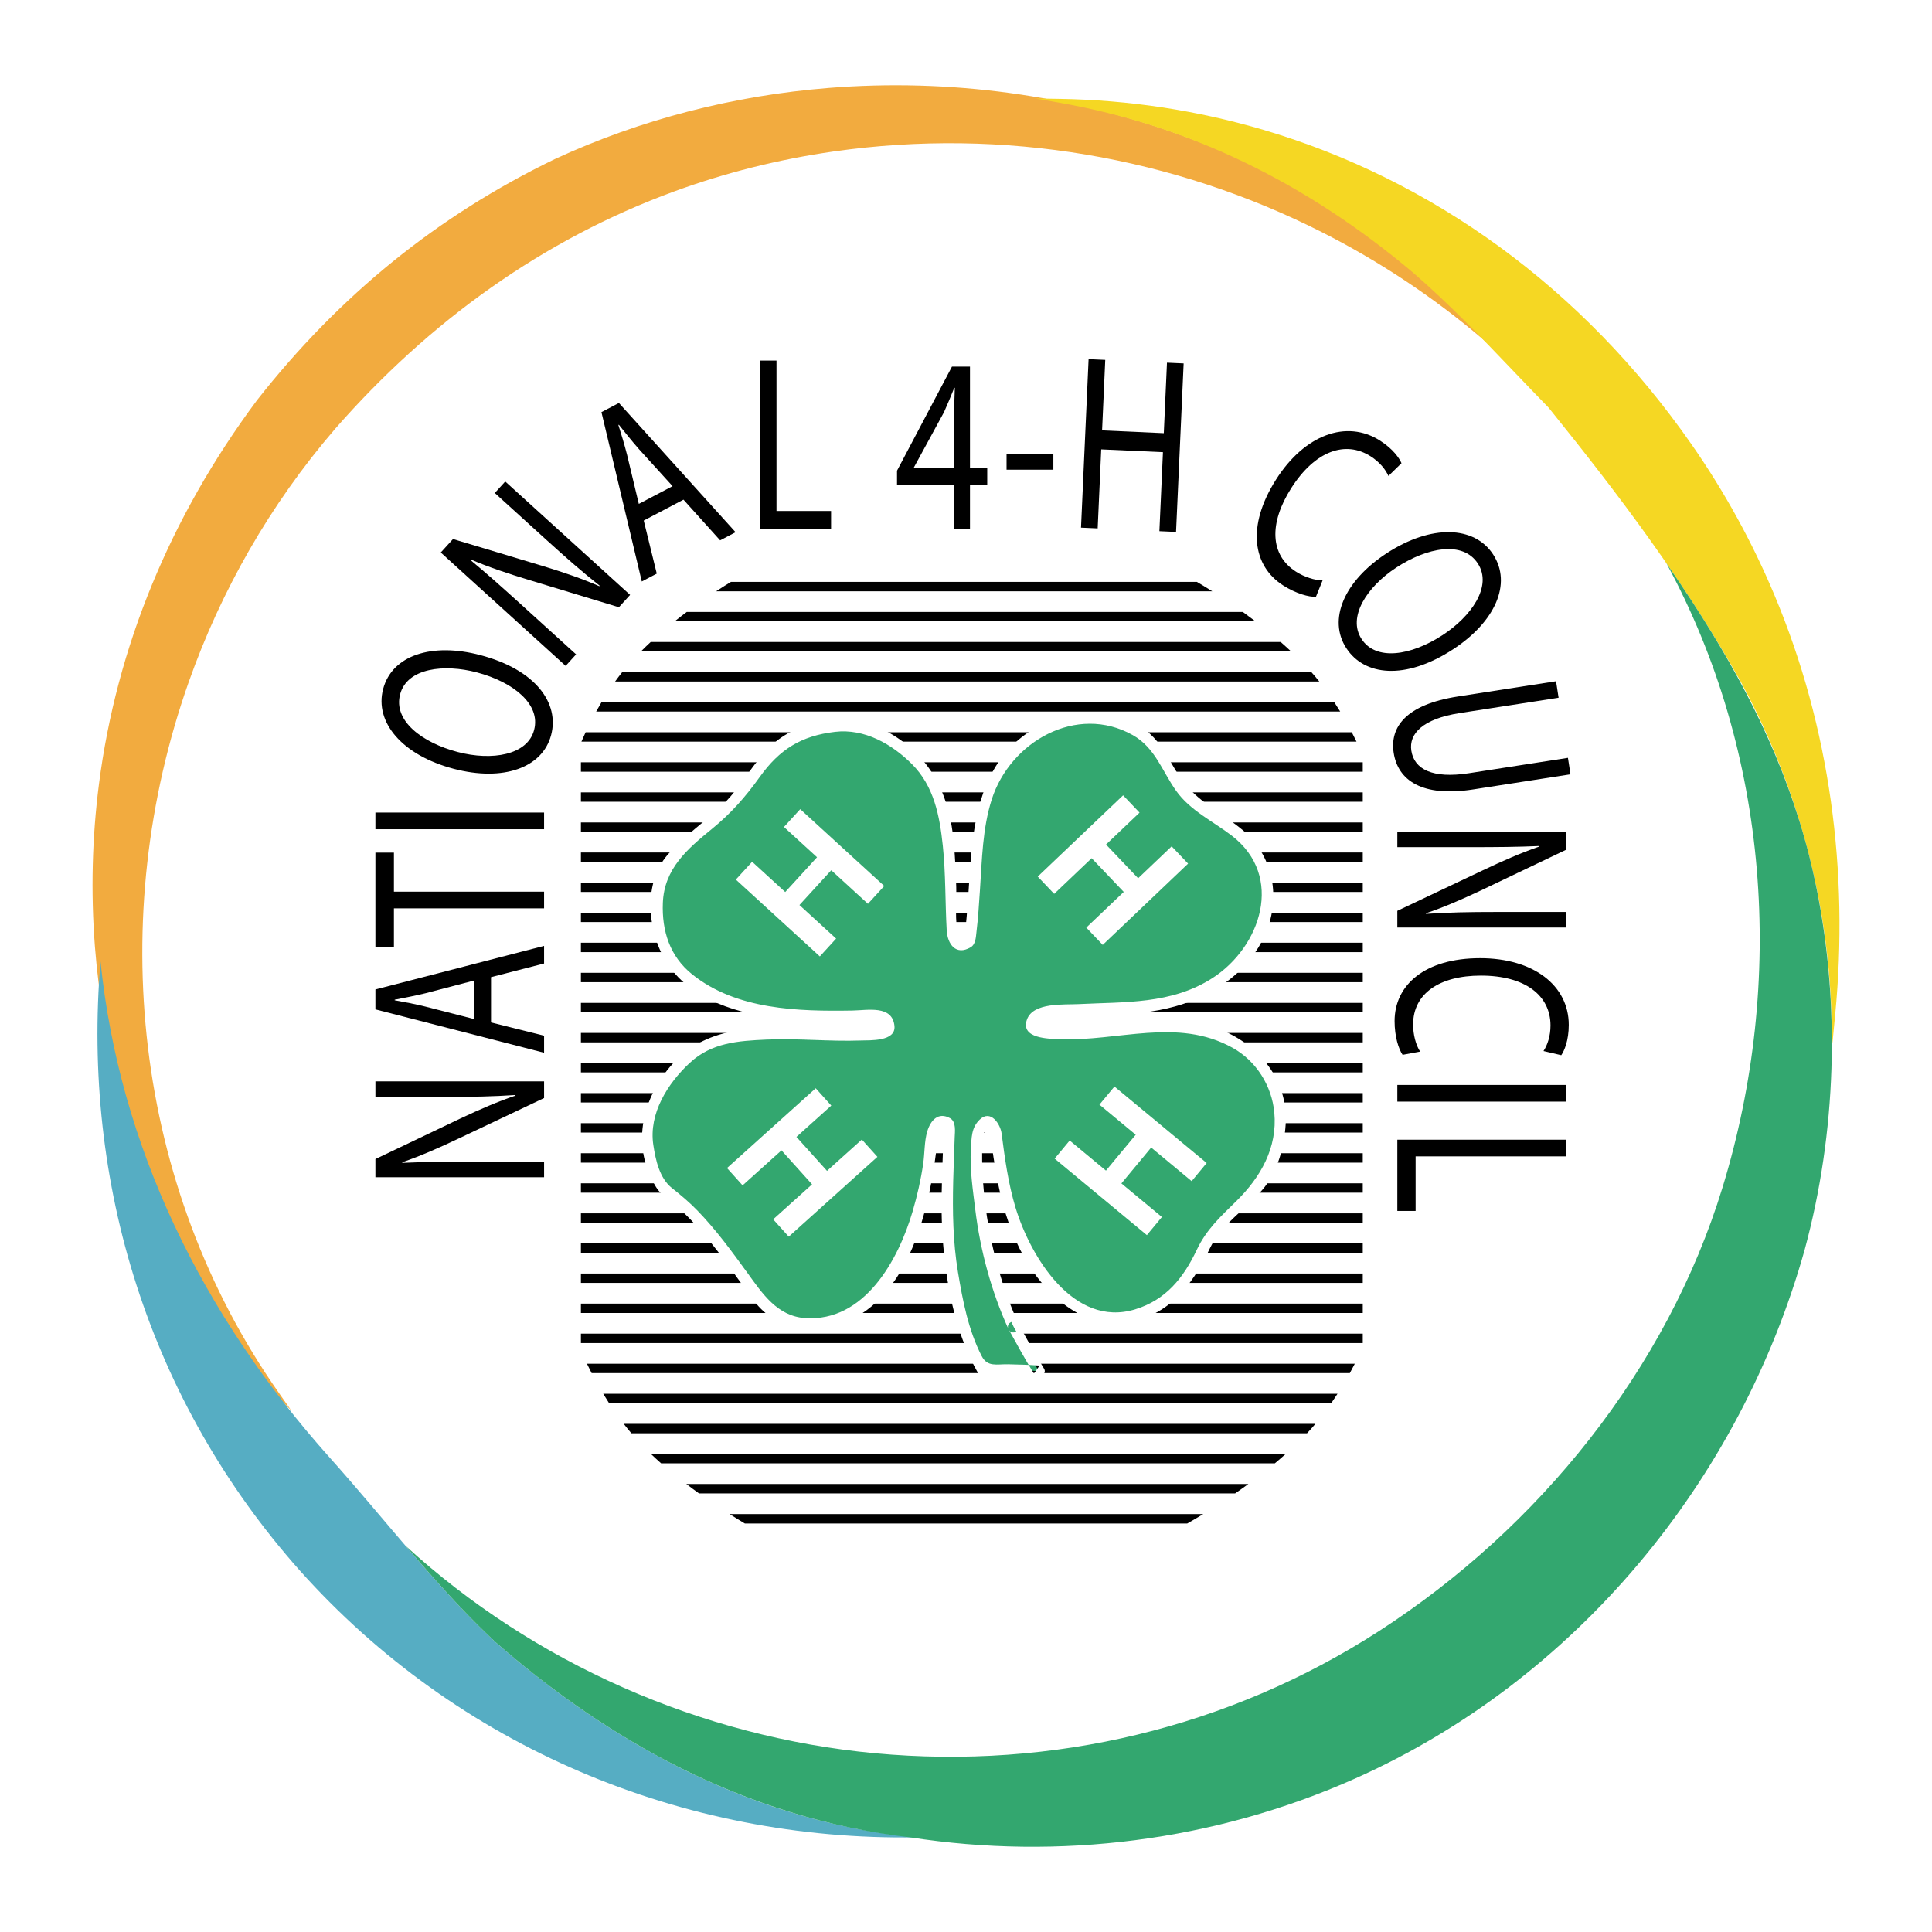 <?xml version="1.0" encoding="utf-8"?>
<!-- Generator: Adobe Illustrator 13.0.0, SVG Export Plug-In . SVG Version: 6.00 Build 14948)  -->
<!DOCTYPE svg PUBLIC "-//W3C//DTD SVG 1.0//EN" "http://www.w3.org/TR/2001/REC-SVG-20010904/DTD/svg10.dtd">
<svg version="1.0" id="Layer_1" xmlns="http://www.w3.org/2000/svg" xmlns:xlink="http://www.w3.org/1999/xlink" x="0px" y="0px"
	 width="192.756px" height="192.756px" viewBox="0 0 192.756 192.756" enable-background="new 0 0 192.756 192.756"
	 xml:space="preserve">
<g>
	<polygon fill-rule="evenodd" clip-rule="evenodd" fill="#FFFFFF" points="0,0 192.756,0 192.756,192.756 0,192.756 0,0 	"/>
	<path fill-rule="evenodd" clip-rule="evenodd" fill="#FFFFFF" d="M178.791,95.931c0,46.603-37.19,84.381-83.068,84.381
		c-45.877,0-83.068-37.778-83.068-84.381c0-46.602,37.191-84.38,83.068-84.38C141.601,11.55,178.791,49.329,178.791,95.931
		L178.791,95.931z"/>
	<path fill-rule="evenodd" clip-rule="evenodd" d="M72.927,58.054h46.485c0.317,0.185,0.852,0.503,1.536,0.938H71.447
		C72.054,58.592,72.562,58.276,72.927,58.054L72.927,58.054z M118.453,151.997H74.312c-0.47-0.282-0.98-0.595-1.519-0.938h47.256
		C119.393,151.459,118.846,151.775,118.453,151.997L118.453,151.997z M123.229,148.997H69.74c-0.418-0.302-0.841-0.614-1.264-0.938
		h56.071C124.1,148.388,123.658,148.7,123.229,148.997L123.229,148.997z M127.191,145.997h-61.23
		c-0.346-0.307-0.687-0.62-1.02-0.938h63.335C127.919,145.379,127.556,145.692,127.191,145.997L127.191,145.997z M130.403,142.997
		H62.99c-0.262-0.311-0.515-0.624-0.758-0.938h69.006C130.97,142.377,130.691,142.689,130.403,142.997L130.403,142.997z
		 M132.817,139.996H60.771c-0.206-0.316-0.402-0.63-0.587-0.938h73.26C133.244,139.369,133.035,139.683,132.817,139.996
		L132.817,139.996z M134.672,136.996H59.029c-0.172-0.331-0.328-0.645-0.469-0.938h76.61
		C135.016,136.36,134.85,136.674,134.672,136.996L134.672,136.996z M135.963,133.059v0.938H57.958v-0.938H135.963L135.963,133.059z
		 M135.963,130.059v0.938H57.958v-0.938H135.963L135.963,130.059z M135.963,127.059v0.938H57.958v-0.938H135.963L135.963,127.059z
		 M135.963,124.058v0.938H57.958v-0.938H135.963L135.963,124.058z M135.963,121.058v0.938H57.958v-0.938H135.963L135.963,121.058z
		 M135.963,118.058v0.938H57.958v-0.938H135.963L135.963,118.058z M135.963,115.058v0.938H57.958v-0.938H135.963L135.963,115.058z
		 M135.963,112.058v0.937H57.958v-0.937H135.963L135.963,112.058z M135.963,109.057v0.938H57.958v-0.938H135.963L135.963,109.057z
		 M135.963,106.057v0.938H57.958v-0.938H135.963L135.963,106.057z M135.963,103.057v0.938H57.958v-0.938H135.963L135.963,103.057z
		 M135.963,100.057v0.938H57.958v-0.938H135.963L135.963,100.057z M135.963,97.057v0.937H57.958v-0.937H135.963L135.963,97.057z
		 M135.963,94.056v0.938H57.958v-0.938H135.963L135.963,94.056z M135.963,91.056v0.938H57.958v-0.938H135.963L135.963,91.056z
		 M135.963,88.056v0.938H57.958v-0.938H135.963L135.963,88.056z M135.963,85.055v0.938H57.958v-0.938H135.963L135.963,85.055z
		 M135.963,82.055v0.938H57.958v-0.938H135.963L135.963,82.055z M135.963,79.055v0.938H57.958v-0.938H135.963L135.963,79.055z
		 M135.963,76.055v0.938H57.958v-0.938H135.963L135.963,76.055z M135.338,73.992H58.01c0.077-0.178,0.16-0.365,0.248-0.56
		c0.055-0.123,0.113-0.249,0.173-0.377h76.438C135.037,73.378,135.192,73.691,135.338,73.992L135.338,73.992z M133.712,70.992
		H59.478c0.169-0.308,0.349-0.621,0.538-0.938h73.104C133.326,70.368,133.523,70.682,133.712,70.992L133.712,70.992z
		 M131.625,67.992H61.37c0.229-0.315,0.466-0.629,0.714-0.938h68.75C131.106,67.361,131.371,67.674,131.625,67.992L131.625,67.992z
		 M128.811,64.992H63.946c0.318-0.32,0.643-0.633,0.971-0.938h62.859C128.124,64.358,128.469,64.671,128.811,64.992L128.811,64.992z
		 M125.254,61.991H67.311c0.408-0.328,0.812-0.641,1.206-0.938h55.478C124.403,61.35,124.825,61.663,125.254,61.991L125.254,61.991z
		"/>
	<path fill="#F2AB3F" d="M83.186,15.111l-0.004,0c-2.779,0.397-5.499,0.933-8.157,1.601c-2.658,0.668-5.255,1.469-7.788,2.397
		c-13.028,4.773-24.384,12.915-33.813,23.69l0,0l-0.005,0.006v0.001c-3.247,3.771-6.09,7.806-8.525,12.038
		c-2.435,4.232-4.46,8.658-6.068,13.208c-8.275,23.41-5.559,50.161,8.985,70.899l1.237,1.763l-1.523-1.522
		c-0.004-0.004-0.007-0.008-0.01-0.013l0,0.001c-0.631-0.736-1.248-1.496-1.852-2.275c-0.604-0.78-1.192-1.578-1.763-2.389
		c-2.944-4.18-5.498-8.779-7.662-13.378l-0.002-0.006c-1.88-4.323-3.384-8.646-4.511-13.061c-1.128-4.419-1.88-8.93-2.256-13.625
		v-0.001l0-0.008c-0.21-2.733-0.28-5.455-0.212-8.159c0.067-2.697,0.273-5.379,0.615-8.041c1.756-13.662,7.103-26.661,15.761-38.295
		l0.003-0.004c4.133-5.26,8.644-9.864,13.577-13.858c4.934-3.994,10.291-7.377,16.116-10.196l0.006-0.003
		c4.314-2,8.792-3.586,13.366-4.768c4.577-1.183,9.245-1.96,13.935-2.337c24.146-1.944,49.033,6.642,65.545,24.777l2.178,2.392
		l-2.439-2.124l-0.002-0.001l0,0c-2.464-2.097-5.043-4.038-7.721-5.816c-2.682-1.781-5.463-3.399-8.328-4.85
		C117.129,15.692,100.157,12.687,83.186,15.111L83.186,15.111z"/>
	<path fill-rule="evenodd" clip-rule="evenodd" fill="#56ADC3" d="M32.906,145.435c5.669,6.336,10.5,12.751,16.501,18.376
		c12.001,10.501,26.252,18.001,42.003,19.501c-23.251,0.375-45.753-9-61.504-26.626c-15.001-16.877-21.752-38.628-19.877-60.755
		C11.905,114.308,20.155,131.184,32.906,145.435L32.906,145.435z"/>
	<path fill-rule="evenodd" clip-rule="evenodd" fill="#33A76F" d="M101.135,132.384c0.67,1.2,1.34,2.437,2.074,3.677
		c0.147,0.249,0.297,0.498,0.455,0.745c-0.319-0.027-0.636-0.05-0.95-0.065c-0.315-0.018-0.63-0.029-0.943-0.037
		c-0.627-0.019-1.251-0.026-1.866-0.042c-0.315-0.001-0.629-0.001-0.939-0.001c-0.312,0-0.62,0-0.927,0
		c-1.95-3.327-2.638-7.113-3.212-10.898c-0.574-4.359-0.229-8.719-0.114-13.078c0.114-0.458-0.459-1.032-0.918-0.803
		c-0.574,0.345-0.803,1.032-0.803,1.721c-0.459,4.475-1.376,8.719-3.671,12.733c-0.688,1.263-1.606,2.409-2.753,3.442
		c-3.098,2.982-8.145,3.326-10.898-0.345c-2.868-3.785-5.047-7.456-8.947-10.439c-0.918-0.688-1.262-1.721-1.721-2.753
		c-0.229-0.803-0.344-1.721-0.458-2.523c0-0.918,0.115-1.721,0.344-2.639c0.688-2.294,2.065-4.244,4.016-5.851
		c1.376-1.032,2.753-1.491,4.359-1.95c1.032-0.229,2.065-0.115,3.097-0.115c3.901-0.229,7.686,0.46,11.701-0.114
		c0.459,0,0.803-0.573,0.574-1.146c-0.229-0.345-0.688-0.574-1.032-0.574c-5.621,0.115-11.472,0.344-16.634-2.18
		c-2.868-1.491-5.162-4.015-5.392-7.341c-0.114-2.18,0.115-4.359,1.491-6.195c2.18-2.638,5.048-4.015,7.112-6.768
		c0.803-1.147,1.491-2.18,2.409-3.212c1.032-1.262,2.18-2.179,3.556-2.523c2.18-0.688,4.588-1.033,6.768-0.229
		c3.212,1.262,5.965,3.785,6.998,7.227c1.147,4.359,0.803,8.833,1.147,13.307c0,0.23,0.229,0.688,0.573,0.803
		c0.573,0.23,1.147-0.229,1.147-0.573c0.459-3.557,0.459-6.998,0.918-10.554c0.229-2.639,1.032-5.048,2.753-7.228
		c2.639-3.211,6.769-5.277,10.897-3.9c2.065,0.689,4.016,2.065,4.934,4.015c0.803,1.721,1.721,3.097,3.097,4.245
		c1.95,1.491,4.016,2.409,5.507,4.359c1.72,2.18,2.064,4.933,1.146,7.571c-1.835,5.735-8.145,8.259-13.765,8.488
		c-2.868,0-5.622,0-8.604,0.574c-0.458,0.114-0.803,0.688-0.688,1.146c0.115,0.345,0.459,0.574,0.688,0.574
		c4.474,0.688,8.833-0.803,13.307-0.574c2.639,0.229,5.163,0.688,7.342,2.409c1.788,1.412,2.983,3.327,3.327,5.507
		c0.344,2.867-0.344,5.735-2.18,8.145c-1.262,1.491-2.639,2.639-4.016,4.016c-1.262,1.375-1.605,2.982-2.522,4.474
		c-1.721,2.839-4.99,4.839-8.26,4.5c-0.364-0.037-0.727-0.104-1.088-0.202c-2.469-0.595-4.419-2.545-5.897-4.507
		c-0.248-0.332-0.48-0.674-0.699-1.024c-2.405-3.844-3.12-8.611-3.673-13.106c-0.114-0.344-0.458-0.688-0.803-0.573
		c-0.917,0.114-1.032,1.262-1.032,2.065c-0.115,1.261,0,2.408,0.115,3.67c0.216,3.322,0.797,6.599,1.77,9.773
		c0.121,0.396,0.249,0.791,0.383,1.188C100.104,129.924,100.562,131.186,101.135,132.384L101.135,132.384z"/>
	<path fill-rule="evenodd" clip-rule="evenodd" fill="#FFFFFF" d="M100.626,132.625c0.825,1.484,1.634,2.979,2.529,4.422
		c0.188-0.267,0.374-0.534,0.562-0.802c-1.046-0.081-2.092-0.109-3.142-0.131c-1.14-0.022-2.055,0.304-2.634-0.821
		c-1.331-2.589-1.891-5.521-2.364-8.368c-0.502-3.018-0.55-6.05-0.476-9.102c0.035-1.454,0.101-2.906,0.149-4.359
		c0.018-0.549,0.166-1.55-0.46-1.9c-1.165-0.651-1.942,0.184-2.283,1.332c-0.289,0.978-0.249,2.17-0.396,3.186
		c-0.234,1.615-0.598,3.205-1.056,4.771c-1.434,4.894-4.824,11.052-10.729,10.651c-2.777-0.188-4.26-2.445-5.739-4.484
		c-1.575-2.17-3.146-4.326-5.017-6.255c-0.783-0.808-1.645-1.536-2.527-2.23c-1.251-0.987-1.635-2.825-1.86-4.294
		c-0.483-3.147,1.441-6.164,3.642-8.206c2.182-2.024,4.844-2.189,7.629-2.316c3.15-0.144,6.293,0.207,9.444,0.089
		c0.879-0.032,3.5,0.125,3.342-1.45c-0.211-2.104-2.659-1.562-4.196-1.537c-5.417,0.089-11.558-0.063-15.982-3.608
		c-2.242-1.796-3.038-4.344-2.93-7.126c0.132-3.416,2.441-5.383,4.895-7.384c1.906-1.554,3.344-3.19,4.772-5.183
		c1.981-2.765,4.131-4.104,7.512-4.505c2.93-0.347,5.671,1.215,7.676,3.222c2.201,2.2,2.761,5.154,3.076,8.13
		c0.296,2.799,0.232,5.631,0.389,8.44c0.078,1.402,0.921,2.568,2.395,1.699c0.504-0.297,0.514-1.018,0.574-1.517
		c0.169-1.4,0.256-2.811,0.35-4.218c0.2-2.989,0.254-6.117,1.167-8.991c1.843-5.798,8.498-9.58,14.075-6.441
		c2.247,1.264,2.926,3.598,4.338,5.574c1.408,1.971,3.673,3.023,5.55,4.466c5.261,4.044,2.903,11.097-1.943,14.208
		c-4.1,2.631-8.735,2.357-13.38,2.593c-1.426,0.072-4.481-0.181-5.11,1.514c-0.721,1.945,2.199,1.94,3.249,1.983
		c5.828,0.24,11.741-2.191,17.238,0.85c2.377,1.314,3.931,3.792,4.183,6.466c0.331,3.514-1.375,6.466-3.788,8.839
		c-1.585,1.559-2.985,2.826-3.947,4.861c-1.32,2.794-3.086,5.008-6.152,5.941c-6.156,1.872-10.46-5.293-11.933-10.149
		c-0.727-2.4-1.069-4.914-1.388-7.394c-0.118-0.921-1.083-2.454-2.192-1.382c-0.841,0.812-0.803,1.817-0.873,2.926
		c-0.125,1.982,0.198,4.074,0.436,6.034C97.795,124.733,98.916,128.895,100.626,132.625c0.303,0.659,1.319,0.178,1.017-0.482
		c-2.434-5.31-3.728-11.563-3.657-17.406c0.007-0.574,0.037-1.214,0.18-1.771c0.219,0.105,0.438,0.21,0.658,0.315
		c0.052,0.413,0.105,0.825,0.162,1.236c0.167,1.248,0.378,2.487,0.625,3.721c0.499,2.495,1.309,4.918,2.537,7.149
		c1.873,3.402,5.493,6.97,9.695,6.604c4.523-0.394,7.05-3.601,8.855-7.421c1.1-2.326,3.543-3.915,5.218-5.829
		c1.544-1.763,2.213-4.294,2.356-6.575c0.272-4.312-2.562-7.84-6.424-9.41c-5.146-2.091-10.731-0.183-16.024-0.205
		c-0.234-0.01-0.468-0.02-0.702-0.029c-0.749,0.174-0.976-0.119-0.681-0.878c0.667-0.12,1.342-0.189,2.014-0.261
		c1.473-0.157,2.959-0.171,4.438-0.183c2.166-0.017,4.235-0.212,6.333-0.788c3.62-0.994,6.925-3.161,8.695-6.535
		c1.961-3.735,1.359-8.287-1.933-11.054c-1.916-1.611-4.192-2.657-5.778-4.644c-1.523-1.908-2.039-3.967-4.088-5.47
		c-3.527-2.586-7.989-2.005-11.448,0.303c-4.206,2.808-5.325,7.426-5.769,12.144c-0.131,1.399-0.207,2.803-0.301,4.205
		c-0.047,0.703-0.103,1.404-0.162,2.105c-0.022,0.235-0.044,0.47-0.066,0.705c0.122,0.617-0.134,0.997-0.768,1.143
		c-0.374-1.473-0.159-3.266-0.203-4.789c-0.042-1.455-0.109-2.908-0.235-4.358c-0.412-4.768-2.201-8.627-6.456-11.06
		c-3.559-2.035-8.652-1.578-11.695,1.216c-1.899,1.744-3.035,4.143-4.882,5.938c-1.799,1.748-3.88,3.118-5.534,5.026
		c-2.621,3.025-1.948,8.249,0.247,11.24c2.729,3.72,7.897,4.844,12.206,5.258c2.601,0.25,5.231,0.169,7.839,0.114
		c1.365-0.028,0.32,0.685-0.344,0.746c-0.871,0.081-1.749,0.075-2.622,0.072c-1.594-0.006-3.188-0.112-4.782-0.155
		c-4.628-0.123-9.147,0.092-12.343,3.921c-2.873,3.442-3.775,7.996-1.345,11.96c0.471,0.768,1.284,1.273,1.96,1.84
		c1.085,0.907,2.041,1.966,2.958,3.039c1.752,2.05,3.243,4.318,4.86,6.473c2.282,3.04,6.217,3.491,9.51,1.95
		c6.319-2.957,8.135-11.916,8.801-18.092c0.609-0.526,0.794-0.383,0.555,0.429c-0.017,0.484-0.035,0.969-0.053,1.453
		c-0.045,1.211-0.082,2.421-0.103,3.633c-0.039,2.236,0.054,4.468,0.321,6.689c0.457,3.805,1.372,7.683,3.258,11.042
		c0.091,0.161,0.255,0.318,0.455,0.318c1.876,0,3.754,0,5.625,0.146c0.389,0.03,0.798-0.421,0.562-0.802
		c-0.896-1.443-1.704-2.938-2.529-4.422C101.292,131.512,100.272,131.989,100.626,132.625L100.626,132.625L100.626,132.625z"/>
	<polygon fill-rule="evenodd" clip-rule="evenodd" fill="#FFFFFF" points="81.795,95.422 73.415,87.757 75.041,85.98 78.342,88.999 
		81.516,85.528 78.215,82.509 79.84,80.731 88.221,88.396 86.595,90.174 82.934,86.825 79.76,90.296 83.42,93.645 81.795,95.422 	
		"/>
	<polygon fill-rule="evenodd" clip-rule="evenodd" fill="#FFFFFF" points="103.535,87.458 112.052,79.351 113.692,81.076 
		110.348,84.259 113.552,87.624 116.896,84.44 118.536,86.165 110.02,94.271 108.379,92.547 112.117,88.988 108.915,85.623 
		105.176,89.182 103.535,87.458 	"/>
	<polygon fill-rule="evenodd" clip-rule="evenodd" fill="#FFFFFF" points="72.535,116.536 81.383,108.575 82.937,110.303 
		79.461,113.43 82.511,116.819 85.986,113.692 87.54,115.419 78.692,123.381 77.139,121.653 81.019,118.162 77.969,114.771 
		74.088,118.264 72.535,116.536 	"/>
	<polygon fill-rule="evenodd" clip-rule="evenodd" fill="#00AB4B" points="114.424,123.231 105.22,115.597 106.721,113.786 
		110.341,116.789 113.307,113.213 109.688,110.21 111.188,108.4 120.393,116.035 118.892,117.846 114.852,114.495 111.886,118.07 
		115.926,121.421 114.424,123.231 	"/>
	<polygon fill-rule="evenodd" clip-rule="evenodd" fill="#FFFFFF" points="114.424,123.231 105.22,115.597 106.721,113.786 
		110.341,116.789 113.307,113.213 109.688,110.21 111.188,108.4 120.393,116.035 118.892,117.846 114.852,114.495 111.886,118.07 
		115.926,121.421 114.424,123.231 	"/>
	<path fill="#F5D723" d="M168.748,44.311l0.004,0.004v0.001c1.672,2.398,3.194,4.854,4.57,7.358
		c1.377,2.504,2.607,5.055,3.695,7.645c5.597,13.319,7.442,27.672,6.083,41.88l-0.279,2.912l-0.095-2.924v-0.02
		c-0.054-1.625-0.158-3.235-0.313-4.83c-0.156-1.6-0.363-3.192-0.623-4.776c-1.332-8.135-4.027-16.017-8.085-23.5l0,0
		c-2.822-5.014-5.833-9.642-9.031-14.123c-3.198-4.482-6.587-8.822-10.163-13.258c-1.138-1.166-2.249-2.329-3.354-3.485
		c-3.293-3.447-6.534-6.839-10.193-10.011v0c-5.265-4.432-10.811-8.092-16.683-10.933c-5.873-2.84-12.074-4.862-18.652-6.017
		l-2.326-0.409l2.36,0.037l0.041,0h0.001c3.489,0.056,6.941,0.347,10.342,0.866c3.396,0.519,6.743,1.265,10.02,2.232
		C142.9,17.931,157.878,28.717,168.748,44.311L168.748,44.311L168.748,44.311z"/>
	<path fill-rule="evenodd" clip-rule="evenodd" fill="#33A76F" d="M181.196,88.419c2.429,11.854,2.027,24.588-1.146,36.278
		c-6.463,23.079-22.863,42.942-44.843,52.745c-14.092,6.285-29.613,8.159-44.382,5.875c-8.147-0.937-16.043-3.426-23.341-7.132
		c-0.001,0-0.002-0.001-0.003-0.002c-0.221-0.112-0.442-0.226-0.662-0.34l0,0c-0.204-0.106-0.407-0.213-0.61-0.32
		c-5.982-3.18-11.603-7.164-16.802-11.713c-2.2-2.062-4.243-4.231-6.227-6.463c-0.917-1.033-1.822-2.079-2.721-3.128
		c12.828,11.75,29.522,19.093,46.848,20.704c17.704,1.647,35.338-2.542,50.291-12.199c15.894-10.264,28.708-26.083,34.271-44.293
		c6.273-20.529,4.674-43.318-5.615-62.243c0.882,1.276,1.746,2.562,2.599,3.873c5.172,7.954,9.289,16.003,11.653,25.333
		c0.001,0.003,0.002,0.007,0.002,0.01C180.771,86.441,180.979,87.374,181.196,88.419L181.196,88.419z"/>
	<path fill-rule="evenodd" clip-rule="evenodd" d="M54.283,117.455H37.455v-1.815l8.514-4.064c1.973-0.927,3.72-1.684,5.468-2.27
		l-0.025-0.057c-2.247,0.151-4.294,0.189-6.891,0.189h-7.065v-1.551h16.828v1.664l-8.539,4.046
		c-1.872,0.889-3.794,1.739-5.617,2.363l0.025,0.057c2.122-0.095,4.145-0.113,6.941-0.113h7.19V117.455L54.283,117.455z"/>
	<path fill-rule="evenodd" clip-rule="evenodd" d="M48.99,102.008l5.293,1.323v1.701l-16.828-4.329v-1.985l16.828-4.348v1.758
		l-5.293,1.362V102.008L48.99,102.008z M47.292,97.829l-4.844,1.267c-1.099,0.265-2.097,0.454-3.071,0.644v0.057
		c0.974,0.17,2.022,0.378,3.046,0.624l4.869,1.247V97.829L47.292,97.829z"/>
	<polygon fill-rule="evenodd" clip-rule="evenodd" points="39.302,90.626 39.302,94.501 37.455,94.501 37.455,85.067 39.302,85.067 
		39.302,88.962 54.283,88.962 54.283,90.626 39.302,90.626 	"/>
	<polygon fill-rule="evenodd" clip-rule="evenodd" points="37.455,81.069 54.283,81.069 54.283,82.733 37.455,82.733 37.455,81.069 
			"/>
	<path fill-rule="evenodd" clip-rule="evenodd" d="M54.985,73.338c-0.861,3.272-4.79,4.663-9.715,3.367
		c-5.167-1.36-7.912-4.663-7.046-7.955c0.891-3.383,4.868-4.662,9.696-3.391c5.578,1.468,7.893,4.834,7.07,7.96L54.985,73.338
		L54.985,73.338z M53.291,72.813c0.664-2.523-2.027-4.756-5.721-5.729c-3.235-0.852-6.952-0.461-7.65,2.19
		c-0.698,2.651,2.215,4.825,5.741,5.753c3.428,0.903,6.967,0.309,7.626-2.196L53.291,72.813L53.291,72.813z"/>
	<path fill-rule="evenodd" clip-rule="evenodd" d="M56.434,66.435L43.976,55.123l1.22-1.344l9.036,2.713
		c2.083,0.64,3.885,1.255,5.573,1.996l0.02-0.059c-1.765-1.398-3.306-2.747-5.229-4.492l-5.231-4.75l1.042-1.148l12.459,11.312
		l-1.119,1.232l-9.042-2.744c-1.983-0.601-3.979-1.263-5.748-2.026l-0.02,0.059c1.635,1.356,3.145,2.702,5.215,4.581l5.324,4.834
		L56.434,66.435L56.434,66.435z"/>
	<polygon fill-rule="evenodd" clip-rule="evenodd" points="75.807,35.975 77.471,35.975 77.471,50.98 82.916,50.98 82.916,52.803 
		75.807,52.803 75.807,35.975 	"/>
	<path fill-rule="evenodd" clip-rule="evenodd" d="M95.206,52.803v-4.419h-5.71v-1.423l5.483-10.386h1.796v10.112h1.721v1.697
		h-1.721v4.419H95.206L95.206,52.803z M95.206,46.687v-5.443c0-0.849,0.019-1.698,0.057-2.547h-0.057
		c-0.378,0.949-0.681,1.648-1.021,2.422l-3.006,5.518v0.05H95.206L95.206,46.687z"/>
	<polygon fill-rule="evenodd" clip-rule="evenodd" points="105.094,45.263 105.094,46.861 100.424,46.861 100.424,45.263 
		105.094,45.263 	"/>
	<polygon fill-rule="evenodd" clip-rule="evenodd" points="110.271,35.907 109.955,42.94 116.112,43.218 116.429,36.184 
		118.092,36.259 117.334,53.07 115.672,52.995 116.027,45.114 109.869,44.836 109.515,52.717 107.853,52.643 108.609,35.832 
		110.271,35.907 	"/>
	<path fill-rule="evenodd" clip-rule="evenodd" d="M131.291,59.542c-0.709,0.022-1.96-0.301-3.268-1.134
		c-3.029-1.931-3.684-5.9-0.705-10.574c2.845-4.464,7.029-6,10.362-3.877c1.323,0.844,1.942,1.771,2.148,2.258l-1.304,1.271
		c-0.295-0.662-0.884-1.392-1.776-1.961c-2.52-1.605-5.549-0.546-7.924,3.181c-2.228,3.496-2.121,6.672,0.478,8.328
		c0.861,0.549,1.87,0.866,2.656,0.864L131.291,59.542L131.291,59.542z"/>
	<path fill-rule="evenodd" clip-rule="evenodd" d="M134.322,64.666c-1.85-2.834-0.246-6.681,4.019-9.464
		c4.475-2.92,8.766-2.741,10.626,0.109c1.912,2.929,0.193,6.737-3.988,9.466c-4.83,3.152-8.879,2.612-10.646-0.096L134.322,64.666
		L134.322,64.666z M135.848,63.76c1.426,2.185,4.888,1.687,8.086-0.401c2.802-1.828,5.006-4.847,3.508-7.143
		s-5.065-1.593-8.118,0.399c-2.969,1.938-4.901,4.96-3.485,7.129L135.848,63.76L135.848,63.76z"/>
	<path fill-rule="evenodd" clip-rule="evenodd" d="M155.501,69.614l-9.868,1.531c-3.701,0.574-5.086,2.071-4.824,3.752
		c0.287,1.85,2.104,2.812,5.755,2.245l9.869-1.532l0.255,1.644l-9.721,1.509c-5.107,0.792-7.495-0.922-7.919-3.65
		c-0.4-2.579,1.223-4.82,6.403-5.625l9.795-1.52L155.501,69.614L155.501,69.614z"/>
	<path fill-rule="evenodd" clip-rule="evenodd" d="M139.413,82.971h16.828v1.815l-8.514,4.065c-1.973,0.926-3.72,1.683-5.468,2.269
		l0.025,0.057c2.247-0.151,4.294-0.189,6.891-0.189h7.065v1.55h-16.828v-1.664l8.539-4.046c1.873-0.889,3.795-1.739,5.617-2.363
		l-0.024-0.057c-2.122,0.095-4.145,0.113-6.94,0.113h-7.191V82.971L139.413,82.971z"/>
	<path fill-rule="evenodd" clip-rule="evenodd" d="M139.938,105.24c-0.399-0.586-0.799-1.815-0.799-3.365
		c0-3.593,2.996-6.277,8.539-6.277c5.293,0,8.838,2.703,8.838,6.655c0,1.569-0.449,2.59-0.748,3.024l-1.773-0.415
		c0.399-0.605,0.699-1.494,0.699-2.553c0-2.987-2.521-4.973-6.941-4.973c-4.144,0-6.766,1.797-6.766,4.878
		c0,1.021,0.274,2.042,0.699,2.704L139.938,105.24L139.938,105.24z"/>
	<polygon fill-rule="evenodd" clip-rule="evenodd" points="156.241,109.907 139.413,109.907 139.413,108.244 156.241,108.244 
		156.241,109.907 	"/>
	<polygon fill-rule="evenodd" clip-rule="evenodd" points="156.241,113.708 156.241,115.371 141.236,115.371 141.236,120.816 
		139.413,120.816 139.413,113.708 156.241,113.708 	"/>
	<path fill-rule="evenodd" clip-rule="evenodd" d="M64.225,51.933l1.3,5.296l-1.493,0.784L60.006,41.12l1.742-0.915l11.641,12.893
		l-1.543,0.811L68.19,49.85L64.225,51.933L64.225,51.933z M67.103,48.504L63.738,44.8c-0.743-0.851-1.373-1.648-1.992-2.422
		l-0.049,0.026c0.303,0.94,0.608,1.965,0.869,2.984l1.169,4.885L67.103,48.504L67.103,48.504z"/>
</g>
</svg>
